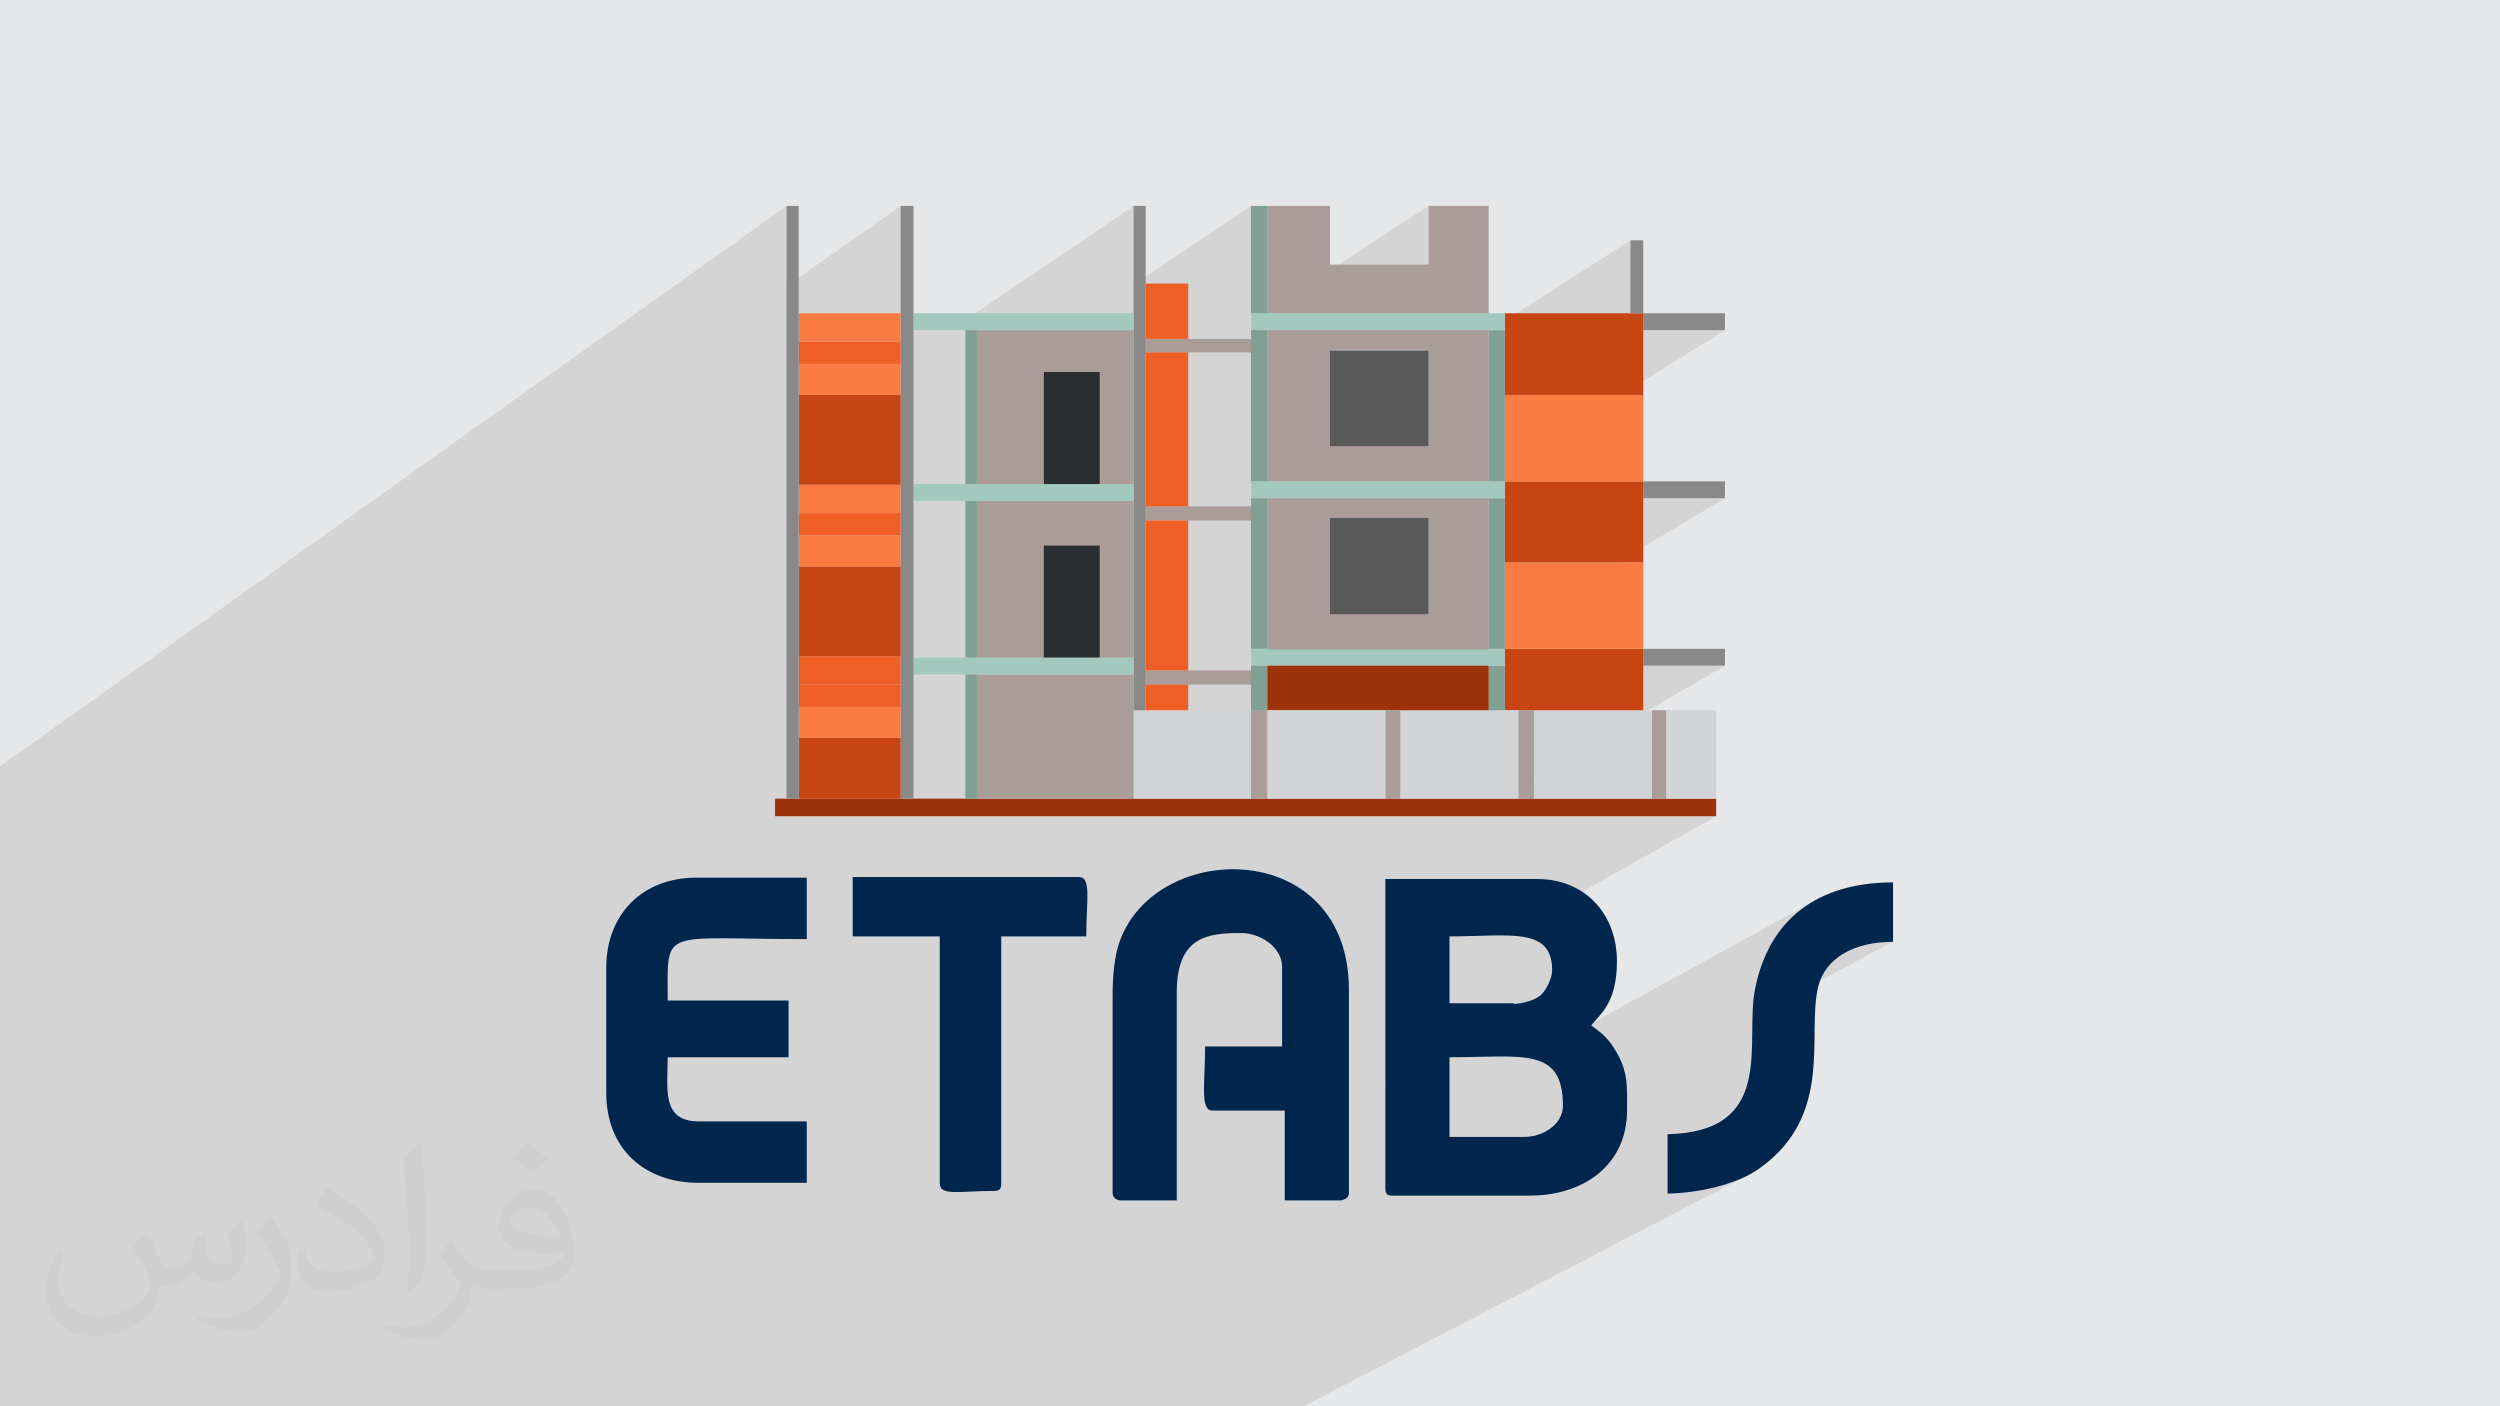 <?xml version="1.0" encoding="UTF-8"?>
<!DOCTYPE svg PUBLIC "-//W3C//DTD SVG 1.1//EN" "http://www.w3.org/Graphics/SVG/1.1/DTD/svg11.dtd">
<!-- Creator: CorelDRAW 2017 -->
<svg xmlns="http://www.w3.org/2000/svg" xml:space="preserve" width="3.703in" height="2.083in" version="1.1" style="shape-rendering:geometricPrecision; text-rendering:geometricPrecision; image-rendering:optimizeQuality; fill-rule:evenodd; clip-rule:evenodd"
viewBox="0 0 3703 2083"
 xmlns:xlink="http://www.w3.org/1999/xlink"
 enable-background="new 0 0 512 512">
 <defs>
  <style type="text/css">
   <![CDATA[
    .fil3 {fill:#00264D}
    .fil0 {fill:#E6E7E8}
    .fil14 {fill:#2B2E31;fill-rule:nonzero}
    .fil12 {fill:#5A5A5A;fill-rule:nonzero}
    .fil10 {fill:#80A096;fill-rule:nonzero}
    .fil4 {fill:#898989;fill-rule:nonzero}
    .fil5 {fill:#9E320B;fill-rule:nonzero}
    .fil11 {fill:#A3C9BE;fill-rule:nonzero}
    .fil7 {fill:#AA9C99;fill-rule:nonzero}
    .fil8 {fill:#C84513;fill-rule:nonzero}
    .fil6 {fill:#D1D3D5;fill-rule:nonzero}
    .fil13 {fill:#EF5E24;fill-rule:nonzero}
    .fil9 {fill:#FC7B42;fill-rule:nonzero}
    .fil2 {fill:#373435;fill-opacity:0.031}
    .fil1 {fill:#373435;fill-opacity:0.102}
   ]]>
  </style>
 </defs>
 <g id="Layer_x0020_1">
  <polygon class="fil0" points="0,0 3703,0 3703,2083 0,2083 "/>
  <polygon class="fil1" points="0,1768 0,1745 0,1734 0,1728 0,1719 0,1714 0,1706 0,1698 0,1696 0,1693 0,1685 0,1684 0,1673 0,1671 0,1664 0,1662 0,1646 0,1644 0,1639 0,1633 0,1629 0,1625 0,1617 0,1607 0,1607 0,1585 0,1584 0,1564 0,1559 0,1555 0,1550 0,1517 0,1489 0,1472 0,1462 0,1449 0,1448 0,1420 0,1416 0,1397 0,1394 0,1356 0,1327 0,1289 0,1241 0,1135 1165,305 1165,424 1334,305 1334,477 1353,464 1353,489 1408,489 1679,305 1679,422 1853,305 1853,321 1877,305 1877,461 2116,305 2116,392 2005,464 2205,464 2166,489 2190,489 2229,464 2229,475 2415,356 2415,464 2434,464 2434,464 2434,489 2555,489 2401,585 2434,585 2229,711 2229,713 2434,713 2434,738 2555,738 2396,833 2434,833 2229,956 2229,961 2434,961 2434,986 2555,986 2272,1151 2272,1154 2447,1052 2447,1064 2468,1052 2468,1183 2542,1183 2497,1209 2542,1209 2230,1385 2234,1385 2239,1385 2245,1386 2251,1386 2256,1387 2261,1388 2265,1389 2270,1390 2274,1392 2278,1394 2281,1396 2285,1398 2288,1401 2290,1404 2293,1407 2294,1411 2296,1415 2297,1420 2298,1425 2299,1430 2299,1436 2299,1441 2297,1446 2296,1451 2293,1456 2291,1461 2288,1466 2285,1470 2282,1473 2279,1475 2052,1601 2052,1618 2147,1566 2157,1565 2167,1565 2176,1565 2185,1565 2194,1565 2203,1565 2211,1564 2219,1564 2227,1564 2234,1564 2241,1565 2248,1565 2254,1566 2260,1566 2264,1567 2690,1333 2683,1338 2676,1342 2669,1347 2663,1352 2656,1358 2651,1364 2645,1370 2640,1376 2635,1383 2630,1390 2626,1397 2621,1405 2618,1413 2614,1421 2611,1430 2608,1439 2605,1448 2603,1458 2601,1467 2600,1475 2599,1483 2599,1484 2733,1411 2741,1407 2749,1404 2757,1401 2766,1398 2776,1397 2785,1395 2795,1394 2805,1394 2597,1506 2597,1507 2597,1516 2597,1524 2597,1533 2597,1542 2597,1551 2596,1559 2596,1568 2595,1577 2594,1585 2593,1593 2591,1601 2589,1609 2586,1617 2583,1624 2579,1632 2574,1638 2569,1645 2564,1651 2557,1656 2550,1661 2541,1665 2470,1703 2470,1767 2475,1767 2479,1767 2483,1767 2488,1766 2492,1766 2497,1766 2501,1765 2506,1764 2511,1764 2515,1763 2520,1762 2525,1761 2529,1760 2534,1759 2538,1758 2543,1757 2548,1756 2552,1755 2557,1753 2561,1752 2565,1750 2570,1749 2574,1747 2578,1746 2582,1744 2586,1742 2590,1740 1931,2083 1867,2083 1751,2083 1723,2083 1710,2083 1678,2083 1532,2083 1527,2083 1491,2083 1490,2083 1486,2083 1465,2083 1455,2083 1429,2083 1427,2083 1347,2083 1323,2083 1212,2083 1194,2083 1183,2083 1183,2083 1138,2083 1119,2083 1114,2083 1084,2083 1019,2083 994,2083 958,2083 954,2083 921,2083 916,2083 911,2083 888,2083 871,2083 853,2083 816,2083 769,2083 717,2083 705,2083 697,2083 691,2083 674,2083 669,2083 662,2083 637,2083 628,2083 607,2083 597,2083 565,2083 544,2083 529,2083 525,2083 523,2083 503,2083 492,2083 486,2083 476,2083 465,2083 437,2083 433,2083 391,2083 372,2083 371,2083 355,2083 353,2083 351,2083 347,2083 335,2083 334,2083 324,2083 316,2083 307,2083 242,2083 216,2083 198,2083 188,2083 184,2083 182,2083 177,2083 177,2083 163,2083 142,2083 138,2083 125,2083 109,2083 91,2083 83,2083 71,2083 69,2083 57,2083 47,2083 36,2083 28,2083 28,2083 14,2083 13,2083 12,2083 1,2083 0,2083 0,2082 0,2082 0,2082 0,2080 0,2080 0,2079 0,2074 0,2071 0,2068 0,2050 0,2045 0,2028 0,2026 0,2024 0,2018 0,2014 0,2004 0,1997 0,1996 0,1993 0,1993 0,1991 0,1987 0,1987 0,1984 0,1952 0,1944 0,1938 0,1937 0,1934 0,1929 0,1926 0,1923 0,1918 0,1916 0,1914 0,1909 0,1908 0,1908 0,1898 0,1897 0,1897 0,1896 0,1895 0,1888 0,1887 0,1876 0,1875 0,1873 0,1869 0,1866 0,1859 0,1854 0,1853 0,1844 0,1842 0,1832 0,1824 0,1811 0,1808 0,1803 0,1795 0,1783 0,1775 "/>
  <path class="fil2" d="M217 1826c7,11 12,21 16,32 3,7 5,19 21,19 5,0 11,-1 17,-5 7,-3 12,-9 14,-17l6 -21 15 -7 1 1c-2,8 -3,16 -3,21 0,18 15,24 27,24 7,0 13,-3 13,-10 0,-8 -4,-22 -8,-35 7,-7 14,-14 22,-20l1 1c4,15 6,30 6,40 0,10 -4,20 -8,27 -7,14 -20,25 -36,25 -12,0 -25,-6 -34,-17l-1 0c-9,11 -22,20 -43,20l-7 0c-1,14 -4,24 -9,33 -13,25 -50,42 -85,42 -49,0 -73,-28 -73,-66 0,-23 8,-45 19,-60l10 4c-7,14 -12,27 -12,40 0,35 29,52 62,52 30,0 68,-19 75,-42 -3,-25 -12,-36 -26,-59 4,-7 10,-15 17,-23l1 0 0 0 2 1zm564 -133c10,6 20,14 30,23 -6,8 -12,15 -21,21 -10,-8 -20,-15 -30,-22 7,-8 14,-15 20,-22l0 0 1 0zm5 96c-17,0 -30,11 -30,19 0,17 33,23 73,23 -5,-20 -22,-42 -43,-42zm-37 93c22,0 41,-1 55,-4 16,-4 30,-12 30,-18 0,-1 0,-3 -1,-5 -9,1 -19,1 -29,1 -29,0 -52,-7 -61,-23 -2,-5 -4,-10 -4,-16 0,-16 7,-32 19,-42 10,-9 21,-14 33,-14 20,0 37,16 48,42 6,14 11,30 11,51 0,14 -4,25 -12,34 -16,15 -45,21 -90,21l-20 0 0 0 -5 0c-11,0 -19,-2 -25,-7l-1 0c0,3 1,5 1,7 0,10 -3,23 -10,33 -20,30 -42,43 -60,43 -19,0 -42,-7 -63,-17l4 -7c7,3 16,5 29,5 34,0 78,-33 84,-64 -1,-3 -3,-6 -7,-10 -10,-12 -16,-22 -22,-32 5,-10 10,-18 14,-25l2 0c14,29 28,46 57,46l5 0 0 0 21 0 0 0 -3 1zm-146 31c2,-14 3,-29 3,-43l0 -21c0,-39 -5,-96 -9,-133 7,-8 17,-17 25,-23l2 1c5,47 7,101 7,151 0,13 -1,26 -2,35 -1,12 -8,21 -22,35l-3 -1 0 0 -1 -1zm-151 -62c1,18 10,33 41,33 20,0 36,-5 55,-14 3,-1 5,-3 5,-5 0,-12 -9,-27 -24,-41 -14,-13 -34,-25 -51,-32 -6,-3 -8,-5 -8,-8 0,-5 7,-16 13,-24l2 0c20,11 43,27 60,44 15,16 25,33 25,51 0,13 -4,26 -11,38 -22,11 -46,20 -70,20 -29,0 -48,-14 -48,-45 0,-3 0,-9 1,-16l10 0 0 0 0 -1zm-52 -52l18 29c7,11 13,22 13,41l0 24c0,19 -12,39 -32,60 -15,14 -29,20 -42,20 -19,0 -40,-6 -65,-17l3 -7c8,2 17,4 28,4 36,0 72,-26 89,-58 2,-4 3,-7 3,-9 0,-4 -2,-8 -4,-11 -9,-17 -19,-33 -30,-47 6,-9 12,-18 18,-27l1 0 0 0 0 -2z"/>
  <g id="_2364403403952">
   <g>
    <path class="fil3" d="M2257 1684l-110 0 0 -118c109,0 168,-16 168,72 0,27 -29,46 -57,46zm-15 -198l-95 0 0 -99c88,0 152,-15 152,50 0,12 -9,30 -17,37 -8,7 -27,13 -40,13zm-190 274c0,9 3,11 11,11l202 0c85,0 145,-49 145,-126 0,-34 2,-57 -16,-87 -11,-19 -20,-27 -37,-39 10,-15 38,-30 38,-95 0,-71 -48,-122 -118,-122l-225 0 0 457z"/>
    <path class="fil3" d="M1648 1474l0 293c0,6 4,10 11,11l84 0 0 -308c0,-83 46,-88 95,-88 29,0 61,21 61,50l0 118 -114 0c0,55 -8,95 11,95l107 0 0 133 84 0c7,-2 11,-5 11,-11l0 -301c0,-224 -283,-224 -339,-73 -8,21 -11,51 -11,81z"/>
    <path class="fil3" d="M898 1432l0 187c0,82 56,133 137,133l160 0 0 -91 -160 0c-56,0 -46,-49 -46,-95l179 0 0 -84 -179 0c0,-110 -13,-91 206,-91l0 -91 -164 0c-79,0 -133,54 -133,133z"/>
    <path class="fil3" d="M1263 1387l129 0 0 366c0,19 30,11 80,11 9,0 11,-3 11,-11l0 -366 126 0c0,-53 8,-88 -11,-88l-335 0 0 88z"/>
    <path class="fil3" d="M2470 1680l0 88c45,-1 103,-13 137,-38 110,-79 69,-198 86,-268 11,-45 56,-67 111,-67l0 -88c-111,0 -185,54 -205,161 -14,78 31,209 -130,212z"/>
   </g>
   <g>
    <polygon class="fil4" points="2434,986 2555,986 2555,961 2434,961 "/>
    <polygon class="fil4" points="2434,738 2555,738 2555,713 2434,713 "/>
    <polygon class="fil4" points="2434,489 2555,489 2555,464 2434,464 "/>
    <polygon class="fil5" points="2542,1183 2542,1209 1148,1209 1148,1183 "/>
    <polygon class="fil6" points="2468,1183 2542,1183 2542,1052 2468,1052 "/>
    <polygon class="fil7" points="2447,1183 2468,1183 2468,1052 2447,1052 "/>
    <polygon class="fil6" points="2447,1052 2447,1183 2272,1183 2272,1052 "/>
    <polygon class="fil8" points="2434,986 2434,1052 2229,1052 2229,961 2434,961 "/>
    <polygon class="fil9" points="2229,961 2434,961 2434,833 2229,833 "/>
    <polygon class="fil8" points="2434,738 2434,833 2229,833 2229,713 2434,713 "/>
    <polygon class="fil9" points="2229,713 2434,713 2434,585 2229,585 "/>
    <polygon class="fil8" points="2434,489 2434,585 2229,585 2229,464 2434,464 "/>
    <polygon class="fil4" points="2415,464 2434,464 2434,356 2415,356 "/>
    <polygon class="fil7" points="2249,1183 2272,1183 2272,1052 2249,1052 "/>
    <polygon class="fil6" points="2249,1052 2249,1183 2074,1183 2074,1052 "/>
    <polygon class="fil10" points="2205,1052 2229,1052 2229,986 2205,986 "/>
    <polygon class="fil11" points="2229,961 2229,986 1853,986 1853,961 "/>
    <polygon class="fil10" points="2229,833 2229,961 2205,961 2205,738 2229,738 "/>
    <polygon class="fil11" points="2229,713 2229,738 1853,738 1853,713 1877,713 1877,713 2210,713 2210,713 "/>
    <polygon class="fil10" points="2229,585 2229,713 2205,713 2205,489 2229,489 "/>
    <polygon class="fil11" points="2229,464 2229,489 1853,489 1853,464 "/>
    <polygon class="fil5" points="2205,986 2205,1052 1877,1052 1877,986 "/>
    <path class="fil7" d="M2116 910l0 -143 -145 0 0 143 145 0zm89 -172l0 224 -328 0 0 -224 328 0z"/>
    <path class="fil7" d="M2116 661l0 -143 -145 0 0 143 145 0zm89 -172l0 224 -328 0 0 -224 328 0z"/>
    <polygon class="fil7" points="2205,305 2205,464 1877,464 1877,305 1970,305 1970,392 2116,392 2116,305 "/>
    <polygon class="fil12" points="1970,910 2116,910 2116,767 1970,767 "/>
    <polygon class="fil12" points="1970,661 2116,661 2116,519 1970,519 "/>
    <polygon class="fil7" points="2052,1183 2074,1183 2074,1052 2052,1052 "/>
    <polygon class="fil6" points="1877,1183 2052,1183 2052,1052 1877,1052 "/>
    <polygon class="fil7" points="1853,1183 1877,1183 1877,1052 1853,1052 "/>
    <polygon class="fil10" points="1877,986 1877,1052 1853,1052 1853,986 "/>
    <polygon class="fil10" points="1877,738 1877,961 1853,961 1853,738 "/>
    <polygon class="fil10" points="1877,489 1877,713 1853,713 1853,489 "/>
    <polygon class="fil10" points="1853,464 1877,464 1877,305 1853,305 "/>
    <polygon class="fil6" points="1853,1052 1853,1183 1679,1183 1679,1052 "/>
    <polygon class="fil7" points="1853,993 1853,1014 1697,1014 1697,993 "/>
    <polygon class="fil7" points="1853,750 1853,771 1697,771 1697,750 "/>
    <polygon class="fil7" points="1853,502 1853,522 1697,522 1697,502 "/>
    <polygon class="fil13" points="1697,1052 1760,1052 1760,1014 1697,1014 "/>
    <polygon class="fil13" points="1697,993 1760,993 1760,771 1697,771 "/>
    <polygon class="fil13" points="1697,750 1760,750 1760,522 1697,522 "/>
    <polygon class="fil13" points="1697,502 1760,502 1760,420 1697,420 "/>
    <polygon class="fil4" points="1697,1014 1697,1052 1679,1052 1679,305 1697,305 "/>
    <polygon class="fil7" points="1679,1052 1679,1183 1447,1183 1447,999 1679,999 "/>
    <polygon class="fil11" points="1679,974 1679,999 1353,999 1353,974 "/>
    <polygon class="fil7" points="1679,742 1679,974 1629,974 1629,808 1546,808 1546,974 1447,974 1447,742 "/>
    <polygon class="fil11" points="1679,717 1679,742 1353,742 1353,717 "/>
    <polygon class="fil7" points="1679,489 1679,717 1629,717 1629,551 1546,551 1546,717 1447,717 1447,489 "/>
    <polygon class="fil11" points="1679,464 1679,489 1353,489 1353,464 "/>
    <polygon class="fil14" points="1546,974 1629,974 1629,808 1546,808 "/>
    <polygon class="fil14" points="1546,717 1629,717 1629,551 1546,551 "/>
    <polygon class="fil10" points="1430,1183 1447,1183 1447,999 1430,999 "/>
    <polygon class="fil10" points="1430,974 1447,974 1447,742 1430,742 "/>
    <polygon class="fil10" points="1430,717 1447,717 1447,489 1430,489 "/>
    <polygon class="fil4" points="1353,999 1353,1183 1334,1183 1334,305 1353,305 "/>
    <polygon class="fil8" points="1183,1183 1334,1183 1334,1093 1183,1093 "/>
    <polygon class="fil9" points="1183,1093 1334,1093 1334,1047 1183,1047 "/>
    <polygon class="fil13" points="1183,1047 1334,1047 1334,1014 1183,1014 "/>
    <polygon class="fil13" points="1183,1014 1334,1014 1334,972 1183,972 "/>
    <polygon class="fil8" points="1183,972 1334,972 1334,839 1183,839 "/>
    <polygon class="fil9" points="1183,839 1334,839 1334,793 1183,793 "/>
    <polygon class="fil13" points="1183,793 1334,793 1334,760 1183,760 "/>
    <polygon class="fil9" points="1183,760 1334,760 1334,718 1183,718 "/>
    <polygon class="fil8" points="1183,718 1334,718 1334,585 1183,585 "/>
    <polygon class="fil9" points="1183,585 1334,585 1334,539 1183,539 "/>
    <polygon class="fil13" points="1183,539 1334,539 1334,506 1183,506 "/>
    <polygon class="fil9" points="1183,506 1334,506 1334,464 1183,464 "/>
    <polygon class="fil4" points="1183,1093 1183,1183 1165,1183 1165,305 1183,305 "/>
   </g>
  </g>
 </g>
</svg>
